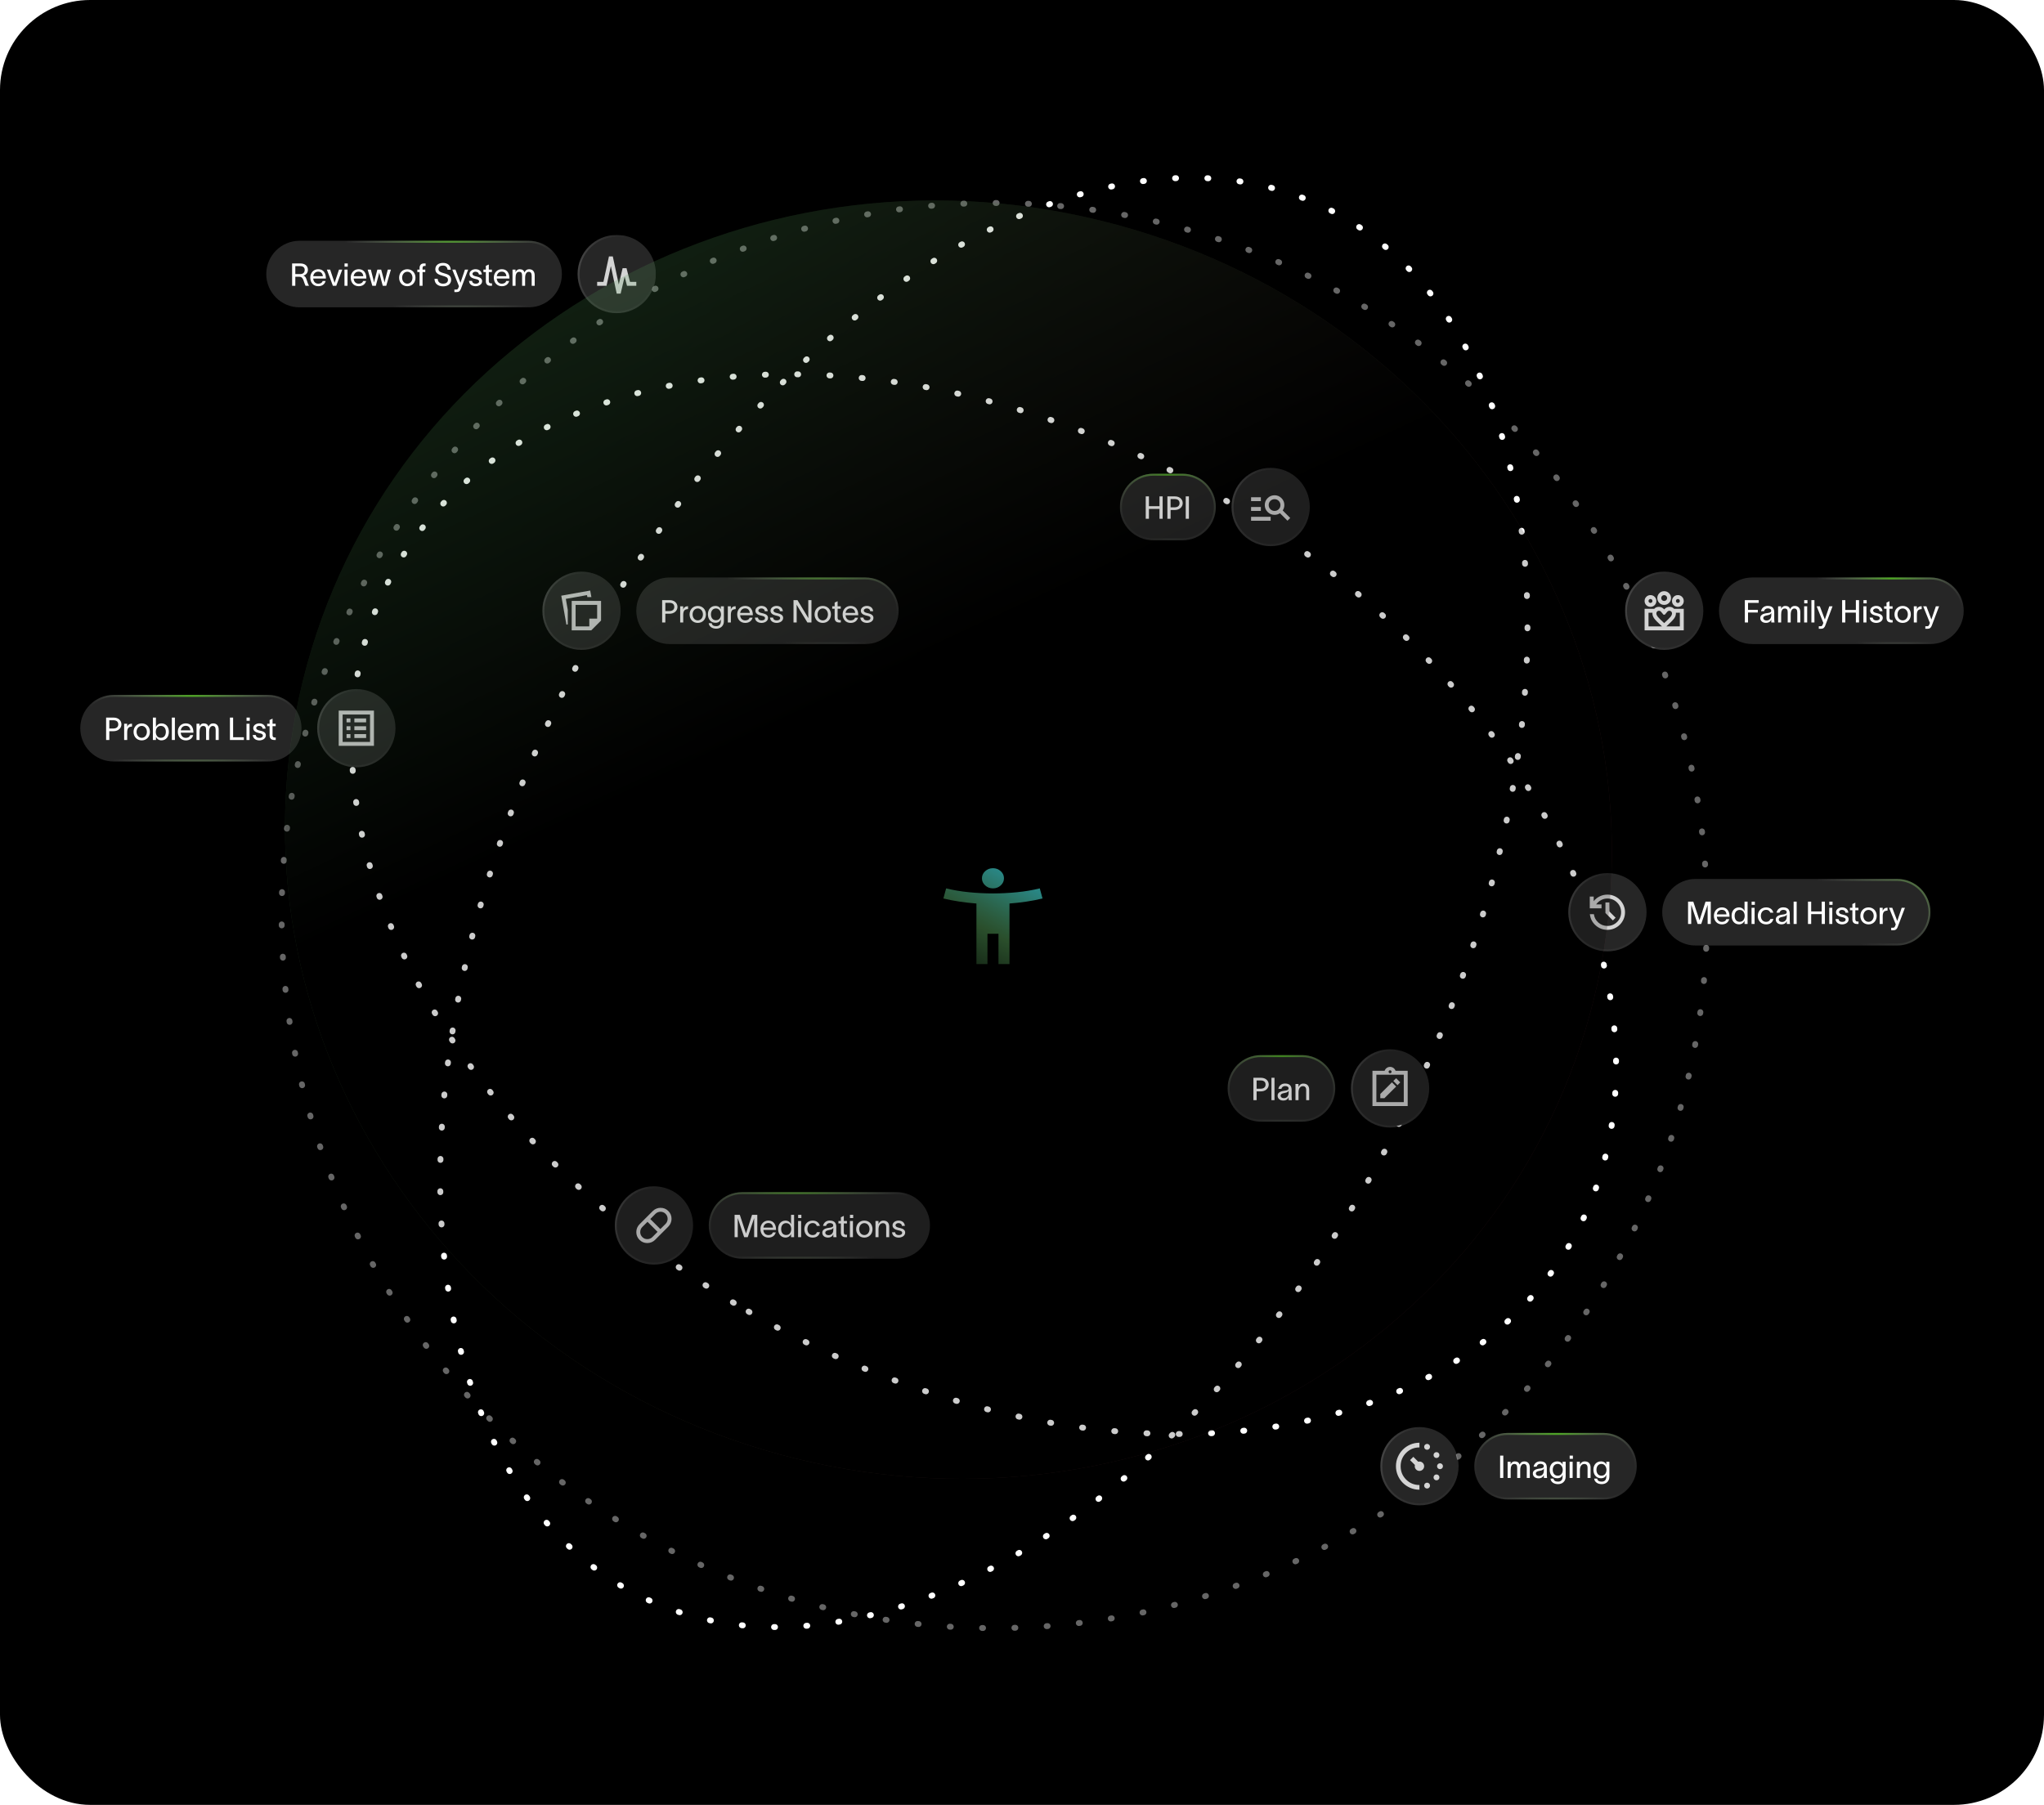 <svg width="1044" height="922" viewBox="0 0 1044 922" fill="none" xmlns="http://www.w3.org/2000/svg">
<g clip-path="url(#clip0_2010_316)">
<rect width="1044" height="922" rx="46" fill="black"/>
<ellipse cx="240.346" cy="395.654" rx="240.346" ry="395.654" transform="matrix(-0.896 -0.443 -0.443 0.896 893.155 212.976)" stroke="white" stroke-width="3" stroke-linecap="round" stroke-linejoin="round" stroke-dasharray="0.5 16" style="mix-blend-mode:exclusion"/>
<g opacity="0.4">
<circle cx="507.848" cy="467.688" r="364" stroke="white" stroke-width="3" stroke-linecap="round" stroke-linejoin="round" stroke-dasharray="0.5 16" style="mix-blend-mode:exclusion"/>
</g>
<ellipse cx="240.346" cy="346.087" rx="240.346" ry="346.087" transform="matrix(-0.5 0.866 0.866 0.5 323.001 80.689)" stroke="white" stroke-width="3" stroke-linecap="round" stroke-linejoin="round" stroke-dasharray="0.5 16" style="mix-blend-mode:exclusion"/>
<g clip-path="url(#clip1_2010_316)">
<path d="M572 259C572 249.611 579.611 242 589 242H604C613.389 242 621 249.611 621 259C621 268.389 613.389 276 604 276H589C579.611 276 572 268.389 572 259Z" fill="white" fill-opacity="0.15"/>
<g filter="url(#filter0_b_2010_316)">
<path d="M589 242.5H604C613.113 242.5 620.5 249.887 620.5 259C620.5 268.113 613.113 275.5 604 275.5H589C579.887 275.5 572.5 268.113 572.5 259C572.5 249.887 579.887 242.5 589 242.5Z" fill="#262626"/>
<path d="M589 242.5H604C613.113 242.5 620.5 249.887 620.5 259C620.5 268.113 613.113 275.5 604 275.5H589C579.887 275.5 572.5 268.113 572.5 259C572.5 249.887 579.887 242.5 589 242.5Z" stroke="url(#paint0_radial_2010_316)"/>
</g>
<path d="M592.224 253.576H593.84V265H592.224V259.96H586.832V265H585.2V253.576H586.832V258.584H592.224V253.576ZM599.911 259.16C601.527 259.16 602.471 258.376 602.471 257.048C602.471 255.72 601.607 254.936 600.007 254.936H597.895V259.16H599.911ZM596.263 265V253.576H600.167C602.487 253.576 604.087 255.048 604.087 257.032C604.087 259.032 602.359 260.52 600.071 260.52H597.895V265H596.263ZM605.622 253.576H607.254V265H605.622V253.576Z" fill="white"/>
<path d="M629 259C629 247.954 637.954 239 649 239C660.046 239 669 247.954 669 259C669 270.046 660.046 279 649 279C637.954 279 629 270.046 629 259Z" fill="white" fill-opacity="0.15"/>
<g filter="url(#filter1_b_2010_316)">
<path d="M649 278.5C638.23 278.5 629.5 269.77 629.5 259C629.5 248.23 638.23 239.5 649 239.5C659.77 239.5 668.5 248.23 668.5 259C668.5 269.77 659.77 278.5 649 278.5Z" fill="#262626"/>
<path d="M649 278.5C638.23 278.5 629.5 269.77 629.5 259C629.5 248.23 638.23 239.5 649 239.5C659.77 239.5 668.5 248.23 668.5 259C668.5 269.77 659.77 278.5 649 278.5Z" stroke="url(#paint1_radial_2010_316)" stroke-opacity="0.3"/>
</g>
<path d="M639 266V264H649V266H639ZM639 261V259H644V261H639ZM639 256V254H644V256H639ZM657.6 266L653.75 262.15C653.35 262.433 652.912 262.646 652.438 262.788C651.963 262.929 651.483 263 651 263C649.617 263 648.438 262.513 647.463 261.538C646.488 260.563 646 259.383 646 258C646 256.617 646.488 255.437 647.463 254.462C648.438 253.487 649.617 253 651 253C652.383 253 653.562 253.487 654.537 254.462C655.512 255.437 656 256.617 656 258C656 258.483 655.929 258.963 655.787 259.438C655.646 259.912 655.433 260.35 655.15 260.75L659 264.6L657.6 266ZM651 261C651.833 261 652.542 260.708 653.125 260.125C653.708 259.542 654 258.833 654 258C654 257.167 653.708 256.458 653.125 255.875C652.542 255.292 651.833 255 651 255C650.167 255 649.458 255.292 648.875 255.875C648.292 256.458 648 257.167 648 258C648 258.833 648.292 259.542 648.875 260.125C649.458 260.708 650.167 261 651 261Z" fill="white" fill-opacity="0.8"/>
</g>
<g clip-path="url(#clip2_2010_316)">
<path d="M277 312C277 300.954 285.954 292 297 292C308.046 292 317 300.954 317 312C317 323.046 308.046 332 297 332C285.954 332 277 323.046 277 312Z" fill="white" fill-opacity="0.15"/>
<g filter="url(#filter2_b_2010_316)">
<path d="M297 331.5C286.23 331.5 277.5 322.77 277.5 312C277.5 301.23 286.23 292.5 297 292.5C307.77 292.5 316.5 301.23 316.5 312C316.5 322.77 307.77 331.5 297 331.5Z" fill="#262626"/>
<path d="M297 331.5C286.23 331.5 277.5 322.77 277.5 312C277.5 301.23 286.23 292.5 297 292.5C307.77 292.5 316.5 301.23 316.5 312C316.5 322.77 307.77 331.5 297 331.5Z" stroke="url(#paint2_radial_2010_316)" stroke-opacity="0.3"/>
</g>
<path d="M292 322.001V306.976H307V317.001L302 322.001H292ZM294 320.001H301V316.001H305V309.001H294V320.001ZM289.3 319.076L286.675 304.301L301.45 301.676L302.05 305.001H300L299.825 304.001L289 305.926L290 311.576V318.951L289.3 319.076Z" fill="white" fill-opacity="0.8"/>
<path d="M325 312C325 302.611 332.611 295 342 295H442C451.389 295 459 302.611 459 312C459 321.389 451.389 329 442 329H342C332.611 329 325 321.389 325 312Z" fill="white" fill-opacity="0.15"/>
<g filter="url(#filter3_b_2010_316)">
<path d="M342 295.5H442C451.113 295.5 458.5 302.887 458.5 312C458.5 321.113 451.113 328.5 442 328.5H342C332.887 328.5 325.5 321.113 325.5 312C325.5 302.887 332.887 295.5 342 295.5Z" fill="#262626"/>
<path d="M342 295.5H442C451.113 295.5 458.5 302.887 458.5 312C458.5 321.113 451.113 328.5 442 328.5H342C332.887 328.5 325.5 321.113 325.5 312C325.5 302.887 332.887 295.5 342 295.5Z" stroke="url(#paint3_radial_2010_316)"/>
</g>
<path d="M341.848 312.16C343.464 312.16 344.408 311.376 344.408 310.048C344.408 308.72 343.544 307.936 341.944 307.936H339.832V312.16H341.848ZM338.2 318V306.576H342.104C344.424 306.576 346.024 308.048 346.024 310.032C346.024 312.032 344.296 313.52 342.008 313.52H339.832V318H338.2ZM348.95 309.728V311.36C349.366 310.16 350.182 309.68 351.43 309.68V311.152C351.35 311.152 351.046 311.168 350.822 311.216C349.894 311.36 348.966 311.792 348.966 314.128V318H347.414V309.728H348.95ZM356.391 318.208C353.895 318.208 352.215 316.336 352.215 313.872C352.215 311.392 353.895 309.536 356.391 309.536C358.887 309.536 360.567 311.392 360.567 313.872C360.567 316.336 358.887 318.208 356.391 318.208ZM353.751 313.872C353.751 315.536 354.823 316.912 356.391 316.912C357.975 316.912 359.031 315.536 359.031 313.872C359.031 312.192 357.975 310.816 356.391 310.816C354.823 310.816 353.751 312.192 353.751 313.872ZM368.166 309.728H369.734V317.328C369.734 319.84 367.91 321.152 365.846 321.152C363.75 321.152 362.166 320.096 361.974 318.336H363.51C363.686 319.472 364.566 319.872 365.83 319.872C367.142 319.872 368.166 319.168 368.166 317.376V316.384H368.15C367.814 317.36 367.014 318.144 365.43 318.144C363.078 318.144 361.574 316.32 361.574 313.808C361.574 311.328 363.078 309.536 365.414 309.536C366.998 309.536 367.862 310.416 368.15 311.2H368.166V309.728ZM363.126 313.824C363.126 315.408 363.926 316.848 365.686 316.848C367.654 316.848 368.246 315.104 368.246 313.824C368.246 312.544 367.414 310.816 365.686 310.816C363.974 310.816 363.126 312.24 363.126 313.824ZM373.279 309.728V311.36C373.695 310.16 374.511 309.68 375.759 309.68V311.152C375.679 311.152 375.375 311.168 375.151 311.216C374.223 311.36 373.295 311.792 373.295 314.128V318H371.743V309.728H373.279ZM384.383 315.536C383.903 317.28 382.511 318.208 380.639 318.208C378.191 318.208 376.543 316.432 376.543 313.824C376.543 311.328 378.255 309.52 380.623 309.52C383.503 309.52 384.479 311.824 384.511 314V314.288H378.031C378.159 315.952 379.183 316.928 380.607 316.928C381.679 316.928 382.575 316.512 382.863 315.536H384.383ZM378.047 313.088H382.959C382.831 311.712 382.063 310.768 380.607 310.768C379.167 310.768 378.255 311.712 378.047 313.088ZM390.63 312.224C390.534 311.184 389.686 310.8 388.87 310.8C388.102 310.8 387.35 311.232 387.35 311.904C387.35 312.528 387.958 312.88 388.71 313.072L389.798 313.344C391.078 313.664 392.278 314.272 392.278 315.632C392.278 317.36 390.502 318.208 388.966 318.208C387.51 318.208 385.734 317.536 385.574 315.488H387.11C387.302 316.512 387.942 316.928 389.014 316.928C389.83 316.928 390.742 316.64 390.742 315.728C390.742 315.024 390.07 314.8 389.318 314.608L388.15 314.32C386.902 314 385.83 313.248 385.83 311.968C385.83 310.432 387.398 309.52 388.902 309.52C390.566 309.52 391.974 310.4 392.134 312.224H390.63ZM398.349 312.224C398.253 311.184 397.405 310.8 396.589 310.8C395.821 310.8 395.069 311.232 395.069 311.904C395.069 312.528 395.677 312.88 396.429 313.072L397.517 313.344C398.797 313.664 399.997 314.272 399.997 315.632C399.997 317.36 398.221 318.208 396.685 318.208C395.229 318.208 393.453 317.536 393.293 315.488H394.829C395.021 316.512 395.661 316.928 396.733 316.928C397.549 316.928 398.461 316.64 398.461 315.728C398.461 315.024 397.789 314.8 397.037 314.608L395.869 314.32C394.621 314 393.549 313.248 393.549 311.968C393.549 310.432 395.117 309.52 396.621 309.52C398.285 309.52 399.693 310.4 399.853 312.224H398.349ZM405.294 306.576H407.326L411.614 313.648C412.046 314.368 412.462 315.104 412.878 315.776C412.878 314.976 412.846 314.224 412.846 313.408V306.576H414.462V318H412.398L408.174 311.072C407.71 310.304 407.294 309.568 406.878 308.896C406.894 309.696 406.91 310.528 406.91 311.376V318H405.294V306.576ZM420.235 318.208C417.739 318.208 416.059 316.336 416.059 313.872C416.059 311.392 417.739 309.536 420.235 309.536C422.731 309.536 424.411 311.392 424.411 313.872C424.411 316.336 422.731 318.208 420.235 318.208ZM417.595 313.872C417.595 315.536 418.667 316.912 420.235 316.912C421.819 316.912 422.875 315.536 422.875 313.872C422.875 312.192 421.819 310.816 420.235 310.816C418.667 310.816 417.595 312.192 417.595 313.872ZM427.818 315.552C427.818 316.32 428.202 316.752 428.874 316.752H429.45V318H428.682C427.002 318.016 426.314 317.024 426.314 315.68V310.976H425.066V309.728H426.314V307.808L427.818 307.12V309.728H429.418V310.976H427.818V315.552ZM438.227 315.536C437.747 317.28 436.355 318.208 434.483 318.208C432.035 318.208 430.387 316.432 430.387 313.824C430.387 311.328 432.099 309.52 434.467 309.52C437.347 309.52 438.323 311.824 438.355 314V314.288H431.875C432.003 315.952 433.027 316.928 434.451 316.928C435.523 316.928 436.419 316.512 436.707 315.536H438.227ZM431.891 313.088H436.803C436.675 311.712 435.907 310.768 434.451 310.768C433.011 310.768 432.099 311.712 431.891 313.088ZM444.474 312.224C444.378 311.184 443.53 310.8 442.714 310.8C441.946 310.8 441.194 311.232 441.194 311.904C441.194 312.528 441.802 312.88 442.554 313.072L443.642 313.344C444.922 313.664 446.122 314.272 446.122 315.632C446.122 317.36 444.346 318.208 442.81 318.208C441.354 318.208 439.578 317.536 439.418 315.488H440.954C441.146 316.512 441.786 316.928 442.858 316.928C443.674 316.928 444.586 316.64 444.586 315.728C444.586 315.024 443.914 314.8 443.162 314.608L441.994 314.32C440.746 314 439.674 313.248 439.674 311.968C439.674 310.432 441.242 309.52 442.746 309.52C444.41 309.52 445.818 310.4 445.978 312.224H444.474Z" fill="white"/>
</g>
<g clip-path="url(#clip3_2010_316)">
<path d="M314 626C314 614.954 322.954 606 334 606C345.046 606 354 614.954 354 626C354 637.046 345.046 646 334 646C322.954 646 314 637.046 314 626Z" fill="#262626"/>
<g filter="url(#filter4_b_2010_316)">
<path d="M334 645.5C323.23 645.5 314.5 636.77 314.5 626C314.5 615.23 323.23 606.5 334 606.5C344.77 606.5 353.5 615.23 353.5 626C353.5 636.77 344.77 645.5 334 645.5Z" stroke="url(#paint4_radial_2010_316)" stroke-opacity="0.3"/>
</g>
<path d="M330.625 635C329.058 635 327.729 634.454 326.637 633.362C325.546 632.271 325 630.942 325 629.375C325 628.625 325.142 627.908 325.425 627.225C325.708 626.542 326.117 625.933 326.65 625.4L333.4 618.65C333.933 618.117 334.542 617.708 335.225 617.425C335.908 617.142 336.625 617 337.375 617C338.942 617 340.271 617.546 341.362 618.637C342.454 619.729 343 621.058 343 622.625C343 623.375 342.858 624.092 342.575 624.775C342.292 625.458 341.883 626.067 341.35 626.6L334.6 633.35C334.067 633.883 333.458 634.292 332.775 634.575C332.092 634.858 331.375 635 330.625 635ZM337.275 627.85L339.95 625.2C340.283 624.867 340.542 624.475 340.725 624.025C340.908 623.575 341 623.108 341 622.625C341 621.625 340.646 620.771 339.938 620.062C339.229 619.354 338.375 619 337.375 619C336.892 619 336.425 619.092 335.975 619.275C335.525 619.458 335.133 619.717 334.8 620.05L332.15 622.725L337.275 627.85ZM330.625 633C331.108 633 331.575 632.908 332.025 632.725C332.475 632.542 332.867 632.283 333.2 631.95L335.85 629.275L330.725 624.15L328.05 626.8C327.717 627.133 327.458 627.525 327.275 627.975C327.092 628.425 327 628.892 327 629.375C327 630.375 327.354 631.229 328.062 631.938C328.771 632.646 329.625 633 330.625 633Z" fill="white" fill-opacity="0.8"/>
<path d="M362 626C362 616.611 369.611 609 379 609H458C467.389 609 475 616.611 475 626C475 635.389 467.389 643 458 643H379C369.611 643 362 635.389 362 626Z" fill="white" fill-opacity="0.15"/>
<g filter="url(#filter5_b_2010_316)">
<path d="M379 609.5H458C467.113 609.5 474.5 616.887 474.5 626C474.5 635.113 467.113 642.5 458 642.5H379C369.887 642.5 362.5 635.113 362.5 626C362.5 616.887 369.887 609.5 379 609.5Z" fill="#262626"/>
<path d="M379 609.5H458C467.113 609.5 474.5 616.887 474.5 626C474.5 635.113 467.113 642.5 458 642.5H379C369.887 642.5 362.5 635.113 362.5 626C362.5 616.887 369.887 609.5 379 609.5Z" stroke="url(#paint5_radial_2010_316)"/>
</g>
<path d="M375.2 632V620.576L377.872 620.592L381.024 630.096H381.04L384.128 620.576H386.8V632H385.2V622.336H385.168L381.92 632H380.096L376.848 622.336H376.816V632H375.2ZM396.242 629.536C395.762 631.28 394.37 632.208 392.498 632.208C390.05 632.208 388.402 630.432 388.402 627.824C388.402 625.328 390.114 623.52 392.482 623.52C395.362 623.52 396.338 625.824 396.37 628V628.288H389.89C390.018 629.952 391.042 630.928 392.466 630.928C393.538 630.928 394.434 630.512 394.722 629.536H396.242ZM389.906 627.088H394.818C394.69 625.712 393.922 624.768 392.466 624.768C391.026 624.768 390.114 625.712 389.906 627.088ZM401.226 623.536C402.73 623.536 403.738 624.528 404.026 625.36H404.042V620.576H405.594V632H404.042V630.416H404.026C403.722 631.216 402.73 632.192 401.242 632.192C398.922 632.192 397.434 630.416 397.434 627.84C397.434 625.264 398.922 623.536 401.226 623.536ZM398.986 627.84C398.986 629.584 399.85 630.896 401.546 630.896C403.306 630.896 404.122 629.44 404.122 627.84C404.122 626.256 403.29 624.816 401.546 624.816C399.898 624.816 398.986 626.096 398.986 627.84ZM409.313 622.224H407.665V620.576H409.313V622.224ZM407.633 632V623.728H409.185V632H407.633ZM418.792 629.424C418.36 631.2 417.096 632.208 415.096 632.208C412.552 632.208 410.824 630.4 410.824 627.872C410.824 625.344 412.552 623.536 415.096 623.536C417.192 623.536 418.392 624.688 418.744 626.24H417.208C416.92 625.472 416.344 624.784 415.064 624.784C413.416 624.784 412.376 626.128 412.376 627.872C412.376 629.6 413.416 630.928 415.064 630.928C416.216 630.928 416.904 630.4 417.256 629.424H418.792ZM420.398 626.224C420.59 625.008 421.614 623.504 423.774 623.504C426.734 623.504 427.134 625.392 427.134 626.8V630.256C427.134 630.896 427.198 631.584 427.278 632H425.646C425.614 631.616 425.614 631.296 425.614 630.864V630.528H425.598C425.374 631.168 424.686 632.192 422.894 632.192C420.942 632.192 419.998 630.96 419.998 629.744C419.998 627.424 422.91 627.312 424.142 627.104C425.23 626.912 425.598 626.624 425.598 625.936C425.598 625.264 424.958 624.784 423.822 624.784C422.846 624.784 422.11 625.36 421.918 626.224H420.398ZM421.534 629.728C421.534 630.48 422.206 630.976 423.198 630.976C424.43 630.976 425.63 630.192 425.63 628.16V627.088C425.47 627.616 425.086 628.08 423.39 628.368C422.206 628.576 421.534 628.928 421.534 629.728ZM430.989 629.552C430.989 630.32 431.373 630.752 432.045 630.752H432.621V632H431.853C430.173 632.016 429.485 631.024 429.485 629.68V624.976H428.237V623.728H429.485V621.808L430.989 621.12V623.728H432.589V624.976H430.989V629.552ZM435.782 622.224H434.134V620.576H435.782V622.224ZM434.102 632V623.728H435.654V632H434.102ZM441.469 632.208C438.973 632.208 437.293 630.336 437.293 627.872C437.293 625.392 438.973 623.536 441.469 623.536C443.965 623.536 445.645 625.392 445.645 627.872C445.645 630.336 443.965 632.208 441.469 632.208ZM438.829 627.872C438.829 629.536 439.901 630.912 441.469 630.912C443.053 630.912 444.109 629.536 444.109 627.872C444.109 626.192 443.053 624.816 441.469 624.816C439.901 624.816 438.829 626.192 438.829 627.872ZM447.164 632V623.728H448.7V625.264C449.148 624.304 449.9 623.536 451.18 623.536C453.356 623.536 454.172 624.944 454.172 626.688V632H452.636V626.896C452.636 625.472 452.06 624.848 450.924 624.848C449.74 624.848 448.716 625.856 448.716 628V632H447.164ZM460.677 626.224C460.581 625.184 459.733 624.8 458.917 624.8C458.149 624.8 457.397 625.232 457.397 625.904C457.397 626.528 458.005 626.88 458.757 627.072L459.845 627.344C461.125 627.664 462.325 628.272 462.325 629.632C462.325 631.36 460.549 632.208 459.013 632.208C457.557 632.208 455.781 631.536 455.621 629.488H457.157C457.349 630.512 457.989 630.928 459.061 630.928C459.877 630.928 460.789 630.64 460.789 629.728C460.789 629.024 460.117 628.8 459.365 628.608L458.197 628.32C456.949 628 455.877 627.248 455.877 625.968C455.877 624.432 457.445 623.52 458.949 623.52C460.613 623.52 462.021 624.4 462.181 626.224H460.677Z" fill="white"/>
</g>
<g clip-path="url(#clip4_2010_316)">
<path d="M830 312C830 300.954 838.954 292 850 292C861.046 292 870 300.954 870 312C870 323.046 861.046 332 850 332C838.954 332 830 323.046 830 312Z" fill="white" fill-opacity="0.15"/>
<g filter="url(#filter6_b_2010_316)">
<path d="M850 331.5C839.23 331.5 830.5 322.77 830.5 312C830.5 301.23 839.23 292.5 850 292.5C860.77 292.5 869.5 301.23 869.5 312C869.5 322.77 860.77 331.5 850 331.5Z" fill="#262626"/>
<path d="M850 331.5C839.23 331.5 830.5 322.77 830.5 312C830.5 301.23 839.23 292.5 850 292.5C860.77 292.5 869.5 301.23 869.5 312C869.5 322.77 860.77 331.5 850 331.5Z" stroke="url(#paint6_radial_2010_316)" stroke-opacity="0.3"/>
</g>
<path d="M857 308C857.283 308 857.521 307.904 857.712 307.712C857.904 307.521 858 307.283 858 307C858 306.717 857.904 306.479 857.712 306.288C857.521 306.096 857.283 306 857 306C856.717 306 856.479 306.096 856.288 306.288C856.096 306.479 856 306.717 856 307C856 307.283 856.096 307.521 856.288 307.712C856.479 307.904 856.717 308 857 308ZM857 310C856.15 310 855.437 309.713 854.862 309.138C854.287 308.563 854 307.85 854 307C854 306.167 854.287 305.458 854.862 304.875C855.437 304.292 856.15 304 857 304C857.833 304 858.542 304.292 859.125 304.875C859.708 305.458 860 306.167 860 307C860 307.85 859.708 308.563 859.125 309.138C858.542 309.713 857.833 310 857 310ZM850 307C850.417 307 850.771 306.858 851.062 306.575C851.354 306.292 851.5 305.933 851.5 305.5C851.5 305.083 851.354 304.729 851.062 304.438C850.771 304.146 850.417 304 850 304C849.567 304 849.208 304.146 848.925 304.438C848.642 304.729 848.5 305.083 848.5 305.5C848.5 305.933 848.642 306.292 848.925 306.575C849.208 306.858 849.567 307 850 307ZM850 309C849.017 309 848.188 308.663 847.513 307.988C846.838 307.313 846.5 306.483 846.5 305.5C846.5 304.533 846.838 303.708 847.513 303.025C848.188 302.342 849.017 302 850 302C850.967 302 851.792 302.342 852.475 303.025C853.158 303.708 853.5 304.533 853.5 305.5C853.5 306.483 853.158 307.313 852.475 307.988C851.792 308.663 850.967 309 850 309ZM846 313.375C846 313.875 846.267 314.458 846.8 315.125C847.333 315.792 848.4 316.85 850 318.3C851.567 316.883 852.625 315.842 853.175 315.175C853.725 314.508 854 313.908 854 313.375C854 312.992 853.875 312.667 853.625 312.4C853.375 312.133 853.067 312 852.7 312C852.467 312 852.246 312.05 852.038 312.15C851.829 312.25 851.658 312.392 851.525 312.575L850.325 314H849.65L848.45 312.575C848.317 312.392 848.146 312.25 847.938 312.15C847.729 312.05 847.517 312 847.3 312C846.917 312 846.604 312.133 846.362 312.4C846.121 312.667 846 312.992 846 313.375ZM844 313.375C844 312.492 844.3 311.708 844.9 311.025C845.5 310.342 846.3 310 847.3 310C847.817 310 848.313 310.117 848.788 310.35C849.263 310.583 849.667 310.9 850 311.3C850.333 310.9 850.733 310.583 851.2 310.35C851.667 310.117 852.167 310 852.7 310C853.7 310 854.5 310.346 855.1 311.038C855.7 311.729 856 312.508 856 313.375C856 314.258 855.679 315.129 855.038 315.987C854.396 316.846 853.083 318.183 851.1 320L850 321L848.9 320C846.883 318.167 845.562 316.825 844.938 315.975C844.312 315.125 844 314.258 844 313.375ZM843 308C843.283 308 843.521 307.904 843.712 307.712C843.904 307.521 844 307.283 844 307C844 306.717 843.904 306.479 843.712 306.288C843.521 306.096 843.283 306 843 306C842.717 306 842.479 306.096 842.288 306.288C842.096 306.479 842 306.717 842 307C842 307.283 842.096 307.521 842.288 307.712C842.479 307.904 842.717 308 843 308ZM850.075 322V320H858V313H855.05V311H860V322H850.075ZM842 320H850.075V322H840V311H844.95V313H842V320ZM843 310C842.15 310 841.438 309.713 840.863 309.138C840.288 308.563 840 307.85 840 307C840 306.167 840.288 305.458 840.863 304.875C841.438 304.292 842.15 304 843 304C843.833 304 844.542 304.292 845.125 304.875C845.708 305.458 846 306.167 846 307C846 307.85 845.708 308.563 845.125 309.138C844.542 309.713 843.833 310 843 310Z" fill="white" fill-opacity="0.8"/>
<path d="M878 312C878 302.611 885.611 295 895 295H986C995.389 295 1003 302.611 1003 312C1003 321.389 995.389 329 986 329H895C885.611 329 878 321.389 878 312Z" fill="white" fill-opacity="0.15"/>
<g filter="url(#filter7_b_2010_316)">
<path d="M895 295.5H986C995.113 295.5 1002.5 302.887 1002.5 312C1002.5 321.113 995.113 328.5 986 328.5H895C885.887 328.5 878.5 321.113 878.5 312C878.5 302.887 885.887 295.5 895 295.5Z" fill="#262626"/>
<path d="M895 295.5H986C995.113 295.5 1002.5 302.887 1002.5 312C1002.5 321.113 995.113 328.5 986 328.5H895C885.887 328.5 878.5 321.113 878.5 312C878.5 302.887 885.887 295.5 895 295.5Z" stroke="url(#paint7_radial_2010_316)"/>
</g>
<path d="M891.2 318V306.576H898.288V307.952H892.832V311.52H897.84V312.88H892.832V318H891.2ZM899.477 312.224C899.669 311.008 900.693 309.504 902.853 309.504C905.813 309.504 906.213 311.392 906.213 312.8V316.256C906.213 316.896 906.277 317.584 906.357 318H904.725C904.693 317.616 904.693 317.296 904.693 316.864V316.528H904.677C904.453 317.168 903.765 318.192 901.973 318.192C900.021 318.192 899.077 316.96 899.077 315.744C899.077 313.424 901.989 313.312 903.221 313.104C904.309 312.912 904.677 312.624 904.677 311.936C904.677 311.264 904.037 310.784 902.901 310.784C901.925 310.784 901.189 311.36 900.997 312.224H899.477ZM900.613 315.728C900.613 316.48 901.285 316.976 902.277 316.976C903.509 316.976 904.709 316.192 904.709 314.16V313.088C904.549 313.616 904.165 314.08 902.469 314.368C901.285 314.576 900.613 314.928 900.613 315.728ZM908.196 318V309.728H909.732V311.12C909.908 310.368 910.724 309.536 911.86 309.536C913.156 309.536 913.924 310.032 914.324 311.168C914.82 310.064 915.556 309.536 916.676 309.536C918.708 309.536 919.524 310.944 919.524 312.688V318H917.988V312.896C917.988 311.472 917.444 310.848 916.468 310.848C915.428 310.848 914.628 311.872 914.628 313.952V318H913.092V312.896C913.092 311.472 912.724 310.848 911.604 310.848C910.164 310.848 909.748 312.288 909.748 314V318H908.196ZM923.173 308.224H921.525V306.576H923.173V308.224ZM921.493 318V309.728H923.045V318H921.493ZM925.196 306.576H926.748V318H925.196V306.576ZM929.51 309.728C930.358 311.984 931.206 314.192 932.054 316.448H932.07C932.79 314.272 933.59 311.952 934.342 309.728H935.99C934.534 313.6 933.734 315.68 932.262 319.6C931.894 320.592 931.286 321.2 930.166 321.2H928.966V319.92H929.878C930.646 319.92 930.79 319.504 931.03 318.928L931.302 318.208C930.134 315.312 928.998 312.528 927.878 309.728H929.51ZM947.911 306.576H949.528V318H947.911V312.96H942.52V318H940.888V306.576H942.52V311.584H947.911V306.576ZM953.438 308.224H951.79V306.576H953.438V308.224ZM951.758 318V309.728H953.31V318H951.758ZM960.005 312.224C959.909 311.184 959.061 310.8 958.245 310.8C957.477 310.8 956.725 311.232 956.725 311.904C956.725 312.528 957.333 312.88 958.085 313.072L959.173 313.344C960.453 313.664 961.653 314.272 961.653 315.632C961.653 317.36 959.877 318.208 958.341 318.208C956.885 318.208 955.109 317.536 954.949 315.488H956.485C956.677 316.512 957.317 316.928 958.389 316.928C959.205 316.928 960.117 316.64 960.117 315.728C960.117 315.024 959.445 314.8 958.693 314.608L957.525 314.32C956.277 314 955.205 313.248 955.205 311.968C955.205 310.432 956.773 309.52 958.277 309.52C959.941 309.52 961.349 310.4 961.509 312.224H960.005ZM965.068 315.552C965.068 316.32 965.452 316.752 966.124 316.752H966.7V318H965.932C964.252 318.016 963.564 317.024 963.564 315.68V310.976H962.316V309.728H963.564V307.808L965.068 307.12V309.728H966.668V310.976H965.068V315.552ZM971.813 318.208C969.317 318.208 967.637 316.336 967.637 313.872C967.637 311.392 969.317 309.536 971.813 309.536C974.309 309.536 975.989 311.392 975.989 313.872C975.989 316.336 974.309 318.208 971.813 318.208ZM969.173 313.872C969.173 315.536 970.245 316.912 971.813 316.912C973.397 316.912 974.453 315.536 974.453 313.872C974.453 312.192 973.397 310.816 971.813 310.816C970.245 310.816 969.173 312.192 969.173 313.872ZM979.044 309.728V311.36C979.46 310.16 980.276 309.68 981.524 309.68V311.152C981.444 311.152 981.14 311.168 980.916 311.216C979.988 311.36 979.06 311.792 979.06 314.128V318H977.508V309.728H979.044ZM983.932 309.728C984.78 311.984 985.628 314.192 986.476 316.448H986.492C987.212 314.272 988.012 311.952 988.764 309.728H990.412C988.956 313.6 988.156 315.68 986.684 319.6C986.316 320.592 985.708 321.2 984.588 321.2H983.388V319.92H984.3C985.068 319.92 985.212 319.504 985.452 318.928L985.724 318.208C984.556 315.312 983.42 312.528 982.3 309.728H983.932Z" fill="white"/>
</g>
<g clip-path="url(#clip5_2010_316)">
<path d="M705 749C705 737.954 713.954 729 725 729C736.046 729 745 737.954 745 749C745 760.046 736.046 769 725 769C713.954 769 705 760.046 705 749Z" fill="white" fill-opacity="0.15"/>
<g filter="url(#filter8_b_2010_316)">
<path d="M725 768.5C714.23 768.5 705.5 759.77 705.5 749C705.5 738.23 714.23 729.5 725 729.5C735.77 729.5 744.5 738.23 744.5 749C744.5 759.77 735.77 768.5 725 768.5Z" fill="#262626"/>
<path d="M725 768.5C714.23 768.5 705.5 759.77 705.5 749C705.5 738.23 714.23 729.5 725 729.5C735.77 729.5 744.5 738.23 744.5 749C744.5 759.77 735.77 768.5 725 768.5Z" stroke="url(#paint8_radial_2010_316)" stroke-opacity="0.3"/>
</g>
<path d="M728.9 740.6C728.48 740.6 728.125 740.455 727.835 740.165C727.545 739.875 727.4 739.52 727.4 739.1C727.4 738.68 727.545 738.325 727.835 738.035C728.125 737.745 728.48 737.6 728.9 737.6C729.32 737.6 729.675 737.745 729.965 738.035C730.255 738.325 730.4 738.68 730.4 739.1C730.4 739.52 730.255 739.875 729.965 740.165C729.675 740.455 729.32 740.6 728.9 740.6ZM728.9 760.4C728.48 760.4 728.125 760.255 727.835 759.965C727.545 759.675 727.4 759.32 727.4 758.9C727.4 758.48 727.545 758.125 727.835 757.835C728.125 757.545 728.48 757.4 728.9 757.4C729.32 757.4 729.675 757.545 729.965 757.835C730.255 758.125 730.4 758.48 730.4 758.9C730.4 759.32 730.255 759.675 729.965 759.965C729.675 760.255 729.32 760.4 728.9 760.4ZM733.7 744.8C733.28 744.8 732.925 744.655 732.635 744.365C732.345 744.075 732.2 743.72 732.2 743.3C732.2 742.88 732.345 742.525 732.635 742.235C732.925 741.945 733.28 741.8 733.7 741.8C734.12 741.8 734.475 741.945 734.765 742.235C735.055 742.525 735.2 742.88 735.2 743.3C735.2 743.72 735.055 744.075 734.765 744.365C734.475 744.655 734.12 744.8 733.7 744.8ZM733.7 756.2C733.28 756.2 732.925 756.055 732.635 755.765C732.345 755.475 732.2 755.12 732.2 754.7C732.2 754.28 732.345 753.925 732.635 753.635C732.925 753.345 733.28 753.2 733.7 753.2C734.12 753.2 734.475 753.345 734.765 753.635C735.055 753.925 735.2 754.28 735.2 754.7C735.2 755.12 735.055 755.475 734.765 755.765C734.475 756.055 734.12 756.2 733.7 756.2ZM735.5 750.5C735.08 750.5 734.725 750.355 734.435 750.065C734.145 749.775 734 749.42 734 749C734 748.58 734.145 748.225 734.435 747.935C734.725 747.645 735.08 747.5 735.5 747.5C735.92 747.5 736.275 747.645 736.565 747.935C736.855 748.225 737 748.58 737 749C737 749.42 736.855 749.775 736.565 750.065C736.275 750.355 735.92 750.5 735.5 750.5ZM725 761C723.34 761 721.78 760.685 720.32 760.055C718.86 759.425 717.59 758.57 716.51 757.49C715.43 756.41 714.575 755.14 713.945 753.68C713.315 752.22 713 750.66 713 749C713 747.34 713.315 745.78 713.945 744.32C714.575 742.86 715.43 741.59 716.51 740.51C717.59 739.43 718.86 738.575 720.32 737.945C721.78 737.315 723.34 737 725 737V739.4C722.32 739.4 720.05 740.33 718.19 742.19C716.33 744.05 715.4 746.32 715.4 749C715.4 751.68 716.33 753.95 718.19 755.81C720.05 757.67 722.32 758.6 725 758.6V761ZM725 751.4C724.34 751.4 723.775 751.165 723.305 750.695C722.835 750.225 722.6 749.66 722.6 749C722.6 748.9 722.605 748.795 722.615 748.685C722.625 748.575 722.65 748.47 722.69 748.37L720.2 745.88L721.88 744.2L724.37 746.69C724.45 746.67 724.66 746.64 725 746.6C725.66 746.6 726.225 746.835 726.695 747.305C727.165 747.775 727.4 748.34 727.4 749C727.4 749.66 727.165 750.225 726.695 750.695C726.225 751.165 725.66 751.4 725 751.4Z" fill="white" fill-opacity="0.8"/>
<path d="M753 749C753 739.611 760.611 732 770 732H819C828.389 732 836 739.611 836 749C836 758.389 828.389 766 819 766H770C760.611 766 753 758.389 753 749Z" fill="white" fill-opacity="0.15"/>
<g filter="url(#filter9_b_2010_316)">
<path d="M770 732.5H819C828.113 732.5 835.5 739.887 835.5 749C835.5 758.113 828.113 765.5 819 765.5H770C760.887 765.5 753.5 758.113 753.5 749C753.5 739.887 760.887 732.5 770 732.5Z" fill="#262626"/>
<path d="M770 732.5H819C828.113 732.5 835.5 739.887 835.5 749C835.5 758.113 828.113 765.5 819 765.5H770C760.887 765.5 753.5 758.113 753.5 749C753.5 739.887 760.887 732.5 770 732.5Z" stroke="url(#paint9_radial_2010_316)"/>
</g>
<path d="M766.2 743.576H767.832V755H766.2V743.576ZM770.039 755V746.728H771.575V748.12C771.751 747.368 772.567 746.536 773.703 746.536C774.999 746.536 775.767 747.032 776.167 748.168C776.663 747.064 777.399 746.536 778.519 746.536C780.551 746.536 781.367 747.944 781.367 749.688V755H779.831V749.896C779.831 748.472 779.287 747.848 778.311 747.848C777.271 747.848 776.471 748.872 776.471 750.952V755H774.935V749.896C774.935 748.472 774.567 747.848 773.447 747.848C772.007 747.848 771.591 749.288 771.591 751V755H770.039ZM783.32 749.224C783.512 748.008 784.536 746.504 786.696 746.504C789.656 746.504 790.056 748.392 790.056 749.8V753.256C790.056 753.896 790.12 754.584 790.2 755H788.568C788.536 754.616 788.536 754.296 788.536 753.864V753.528H788.52C788.296 754.168 787.608 755.192 785.816 755.192C783.864 755.192 782.92 753.96 782.92 752.744C782.92 750.424 785.832 750.312 787.064 750.104C788.152 749.912 788.52 749.624 788.52 748.936C788.52 748.264 787.88 747.784 786.744 747.784C785.768 747.784 785.032 748.36 784.84 749.224H783.32ZM784.456 752.728C784.456 753.48 785.128 753.976 786.12 753.976C787.352 753.976 788.552 753.192 788.552 751.16V750.088C788.392 750.616 788.008 751.08 786.312 751.368C785.128 751.576 784.456 751.928 784.456 752.728ZM798.119 746.728H799.687V754.328C799.687 756.84 797.863 758.152 795.799 758.152C793.703 758.152 792.119 757.096 791.927 755.336H793.463C793.639 756.472 794.519 756.872 795.783 756.872C797.095 756.872 798.119 756.168 798.119 754.376V753.384H798.103C797.767 754.36 796.967 755.144 795.383 755.144C793.031 755.144 791.527 753.32 791.527 750.808C791.527 748.328 793.031 746.536 795.367 746.536C796.951 746.536 797.815 747.416 798.103 748.2H798.119V746.728ZM793.079 750.824C793.079 752.408 793.879 753.848 795.639 753.848C797.607 753.848 798.199 752.104 798.199 750.824C798.199 749.544 797.367 747.816 795.639 747.816C793.927 747.816 793.079 749.24 793.079 750.824ZM803.376 745.224H801.728V743.576H803.376V745.224ZM801.696 755V746.728H803.248V755H801.696ZM805.399 755V746.728H806.935V748.264C807.383 747.304 808.135 746.536 809.415 746.536C811.591 746.536 812.407 747.944 812.407 749.688V755H810.871V749.896C810.871 748.472 810.295 747.848 809.159 747.848C807.975 747.848 806.951 748.856 806.951 751V755H805.399ZM820.447 746.728H822.015V754.328C822.015 756.84 820.191 758.152 818.127 758.152C816.031 758.152 814.447 757.096 814.255 755.336H815.791C815.967 756.472 816.847 756.872 818.111 756.872C819.423 756.872 820.447 756.168 820.447 754.376V753.384H820.431C820.095 754.36 819.295 755.144 817.711 755.144C815.359 755.144 813.855 753.32 813.855 750.808C813.855 748.328 815.359 746.536 817.695 746.536C819.279 746.536 820.143 747.416 820.431 748.2H820.447V746.728ZM815.407 750.824C815.407 752.408 816.207 753.848 817.967 753.848C819.935 753.848 820.527 752.104 820.527 750.824C820.527 749.544 819.695 747.816 817.967 747.816C816.255 747.816 815.407 749.24 815.407 750.824Z" fill="white"/>
</g>
<g clip-path="url(#clip6_2010_316)">
<path d="M801 466C801 454.954 809.954 446 821 446C832.046 446 841 454.954 841 466C841 477.046 832.046 486 821 486C809.954 486 801 477.046 801 466Z" fill="white" fill-opacity="0.15"/>
<g filter="url(#filter10_b_2010_316)">
<path d="M821 485.5C810.23 485.5 801.5 476.77 801.5 466C801.5 455.23 810.23 446.5 821 446.5C831.77 446.5 840.5 455.23 840.5 466C840.5 476.77 831.77 485.5 821 485.5Z" fill="#262626"/>
<path d="M821 485.5C810.23 485.5 801.5 476.77 801.5 466C801.5 455.23 810.23 446.5 821 446.5C831.77 446.5 840.5 455.23 840.5 466C840.5 476.77 831.77 485.5 821 485.5Z" stroke="url(#paint10_radial_2010_316)" stroke-opacity="0.3"/>
</g>
<path d="M821 475C818.7 475 816.696 474.237 814.988 472.712C813.279 471.187 812.3 469.283 812.05 467H814.1C814.333 468.733 815.104 470.167 816.413 471.3C817.721 472.433 819.25 473 821 473C822.95 473 824.604 472.321 825.962 470.962C827.321 469.604 828 467.95 828 466C828 464.05 827.321 462.396 825.962 461.038C824.604 459.679 822.95 459 821 459C819.85 459 818.775 459.267 817.775 459.8C816.775 460.333 815.933 461.067 815.25 462H818V464H812V458H814V460.35C814.85 459.283 815.887 458.458 817.112 457.875C818.337 457.292 819.633 457 821 457C822.25 457 823.421 457.237 824.513 457.712C825.604 458.187 826.554 458.829 827.362 459.637C828.171 460.446 828.813 461.396 829.288 462.487C829.763 463.579 830 464.75 830 466C830 467.25 829.763 468.421 829.288 469.513C828.813 470.604 828.171 471.554 827.362 472.362C826.554 473.171 825.604 473.813 824.513 474.288C823.421 474.763 822.25 475 821 475ZM823.8 470.2L820 466.4V461H822V465.6L825.2 468.8L823.8 470.2Z" fill="white" fill-opacity="0.8"/>
<path d="M849 466C849 456.611 856.611 449 866 449H969C978.389 449 986 456.611 986 466C986 475.389 978.389 483 969 483H866C856.611 483 849 475.389 849 466Z" fill="white" fill-opacity="0.15"/>
<g filter="url(#filter11_b_2010_316)">
<path d="M866 449.5H969C978.113 449.5 985.5 456.887 985.5 466C985.5 475.113 978.113 482.5 969 482.5H866C856.887 482.5 849.5 475.113 849.5 466C849.5 456.887 856.887 449.5 866 449.5Z" fill="#262626"/>
<path d="M866 449.5H969C978.113 449.5 985.5 456.887 985.5 466C985.5 475.113 978.113 482.5 969 482.5H866C856.887 482.5 849.5 475.113 849.5 466C849.5 456.887 856.887 449.5 866 449.5Z" stroke="url(#paint11_radial_2010_316)"/>
</g>
<path d="M862.2 472V460.576L864.872 460.592L868.024 470.096H868.04L871.128 460.576H873.8V472H872.2V462.336H872.168L868.92 472H867.096L863.848 462.336H863.816V472H862.2ZM883.242 469.536C882.762 471.28 881.37 472.208 879.498 472.208C877.05 472.208 875.402 470.432 875.402 467.824C875.402 465.328 877.114 463.52 879.482 463.52C882.362 463.52 883.338 465.824 883.37 468V468.288H876.89C877.018 469.952 878.042 470.928 879.466 470.928C880.538 470.928 881.434 470.512 881.722 469.536H883.242ZM876.906 467.088H881.818C881.69 465.712 880.922 464.768 879.466 464.768C878.026 464.768 877.114 465.712 876.906 467.088ZM888.226 463.536C889.73 463.536 890.738 464.528 891.026 465.36H891.042V460.576H892.594V472H891.042V470.416H891.026C890.722 471.216 889.73 472.192 888.242 472.192C885.922 472.192 884.434 470.416 884.434 467.84C884.434 465.264 885.922 463.536 888.226 463.536ZM885.986 467.84C885.986 469.584 886.85 470.896 888.546 470.896C890.306 470.896 891.122 469.44 891.122 467.84C891.122 466.256 890.29 464.816 888.546 464.816C886.898 464.816 885.986 466.096 885.986 467.84ZM896.313 462.224H894.665V460.576H896.313V462.224ZM894.633 472V463.728H896.185V472H894.633ZM905.792 469.424C905.36 471.2 904.096 472.208 902.096 472.208C899.552 472.208 897.824 470.4 897.824 467.872C897.824 465.344 899.552 463.536 902.096 463.536C904.192 463.536 905.392 464.688 905.744 466.24H904.208C903.92 465.472 903.344 464.784 902.064 464.784C900.416 464.784 899.376 466.128 899.376 467.872C899.376 469.6 900.416 470.928 902.064 470.928C903.216 470.928 903.904 470.4 904.256 469.424H905.792ZM907.398 466.224C907.59 465.008 908.614 463.504 910.774 463.504C913.734 463.504 914.134 465.392 914.134 466.8V470.256C914.134 470.896 914.198 471.584 914.278 472H912.646C912.614 471.616 912.614 471.296 912.614 470.864V470.528H912.598C912.374 471.168 911.686 472.192 909.894 472.192C907.942 472.192 906.998 470.96 906.998 469.744C906.998 467.424 909.91 467.312 911.142 467.104C912.23 466.912 912.598 466.624 912.598 465.936C912.598 465.264 911.958 464.784 910.822 464.784C909.846 464.784 909.11 465.36 908.918 466.224H907.398ZM908.534 469.728C908.534 470.48 909.206 470.976 910.198 470.976C911.43 470.976 912.63 470.192 912.63 468.16V467.088C912.47 467.616 912.086 468.08 910.39 468.368C909.206 468.576 908.534 468.928 908.534 469.728ZM916.117 460.576H917.669V472H916.117V460.576ZM930.474 460.576H932.09V472H930.474V466.96H925.082V472H923.45V460.576H925.082V465.584H930.474V460.576ZM936.001 462.224H934.353V460.576H936.001V462.224ZM934.321 472V463.728H935.873V472H934.321ZM942.568 466.224C942.472 465.184 941.624 464.8 940.808 464.8C940.04 464.8 939.288 465.232 939.288 465.904C939.288 466.528 939.896 466.88 940.648 467.072L941.736 467.344C943.016 467.664 944.216 468.272 944.216 469.632C944.216 471.36 942.44 472.208 940.904 472.208C939.448 472.208 937.672 471.536 937.512 469.488H939.048C939.24 470.512 939.88 470.928 940.952 470.928C941.768 470.928 942.68 470.64 942.68 469.728C942.68 469.024 942.008 468.8 941.256 468.608L940.088 468.32C938.84 468 937.768 467.248 937.768 465.968C937.768 464.432 939.336 463.52 940.84 463.52C942.504 463.52 943.912 464.4 944.072 466.224H942.568ZM947.63 469.552C947.63 470.32 948.014 470.752 948.686 470.752H949.262V472H948.494C946.814 472.016 946.126 471.024 946.126 469.68V464.976H944.878V463.728H946.126V461.808L947.63 461.12V463.728H949.23V464.976H947.63V469.552ZM954.375 472.208C951.879 472.208 950.199 470.336 950.199 467.872C950.199 465.392 951.879 463.536 954.375 463.536C956.871 463.536 958.551 465.392 958.551 467.872C958.551 470.336 956.871 472.208 954.375 472.208ZM951.735 467.872C951.735 469.536 952.807 470.912 954.375 470.912C955.959 470.912 957.015 469.536 957.015 467.872C957.015 466.192 955.959 464.816 954.375 464.816C952.807 464.816 951.735 466.192 951.735 467.872ZM961.607 463.728V465.36C962.023 464.16 962.839 463.68 964.087 463.68V465.152C964.007 465.152 963.703 465.168 963.479 465.216C962.551 465.36 961.623 465.792 961.623 468.128V472H960.071V463.728H961.607ZM966.494 463.728C967.342 465.984 968.19 468.192 969.038 470.448H969.054C969.774 468.272 970.574 465.952 971.326 463.728H972.974C971.518 467.6 970.718 469.68 969.246 473.6C968.878 474.592 968.27 475.2 967.15 475.2H965.95V473.92H966.862C967.63 473.92 967.774 473.504 968.014 472.928L968.286 472.208C967.118 469.312 965.982 466.528 964.862 463.728H966.494Z" fill="white"/>
</g>
<g clip-path="url(#clip7_2010_316)">
<path d="M136 140C136 130.611 143.611 123 153 123H270C279.389 123 287 130.611 287 140C287 149.389 279.389 157 270 157H153C143.611 157 136 149.389 136 140Z" fill="white" fill-opacity="0.15"/>
<g filter="url(#filter12_b_2010_316)">
<path d="M153 123.5H270C279.113 123.5 286.5 130.887 286.5 140C286.5 149.113 279.113 156.5 270 156.5H153C143.887 156.5 136.5 149.113 136.5 140C136.5 130.887 143.887 123.5 153 123.5Z" fill="#262626"/>
<path d="M153 123.5H270C279.113 123.5 286.5 130.887 286.5 140C286.5 149.113 279.113 156.5 270 156.5H153C143.887 156.5 136.5 149.113 136.5 140C136.5 130.887 143.887 123.5 153 123.5Z" stroke="url(#paint12_radial_2010_316)"/>
</g>
<path d="M149.2 146V134.576H153.36C155.968 134.576 157.264 136.016 157.264 137.824C157.264 139.472 156.176 140.496 154.896 140.8C156 141.104 156.336 141.968 156.768 143.376C157.088 144.432 157.328 145.104 157.76 145.856V146H156.048C155.664 145.232 155.376 144.192 155.04 143.28C154.64 142.208 154.176 141.376 152.784 141.376H150.832V146H149.2ZM150.832 140.016H153.28C154.848 140.016 155.632 139.168 155.632 137.856C155.632 136.848 155.056 135.936 153.2 135.936H150.832V140.016ZM166.321 143.536C165.841 145.28 164.449 146.208 162.577 146.208C160.129 146.208 158.481 144.432 158.481 141.824C158.481 139.328 160.193 137.52 162.561 137.52C165.441 137.52 166.417 139.824 166.449 142V142.288H159.969C160.097 143.952 161.121 144.928 162.545 144.928C163.617 144.928 164.513 144.512 164.801 143.536H166.321ZM159.985 141.088H164.897C164.769 139.712 164.001 138.768 162.545 138.768C161.105 138.768 160.193 139.712 159.985 141.088ZM168.62 137.728C169.388 139.968 170.14 142.192 170.892 144.448H170.908C171.628 142.288 172.412 139.952 173.148 137.728H174.812L171.74 146H170.028L166.956 137.728H168.62ZM177.626 136.224H175.978V134.576H177.626V136.224ZM175.946 146V137.728H177.498V146H175.946ZM186.977 143.536C186.497 145.28 185.105 146.208 183.233 146.208C180.785 146.208 179.137 144.432 179.137 141.824C179.137 139.328 180.849 137.52 183.217 137.52C186.097 137.52 187.073 139.824 187.105 142V142.288H180.625C180.753 143.952 181.777 144.928 183.201 144.928C184.273 144.928 185.169 144.512 185.457 143.536H186.977ZM180.641 141.088H185.553C185.425 139.712 184.657 138.768 183.201 138.768C181.761 138.768 180.849 139.712 180.641 141.088ZM190.168 146L187.8 137.728H189.4L190.664 142.608C190.808 143.184 190.904 143.728 191.048 144.304H191.064C191.208 143.744 191.304 143.184 191.448 142.608L192.744 137.728H194.696L195.976 142.592C196.12 143.152 196.248 143.76 196.392 144.32H196.408C196.552 143.76 196.664 143.184 196.808 142.592L198.056 137.728H199.656L197.272 146H195.496L194.12 140.864C193.976 140.336 193.848 139.808 193.72 139.296H193.704C193.56 139.84 193.464 140.32 193.32 140.864L191.944 146H190.168ZM208.032 146.208C205.536 146.208 203.856 144.336 203.856 141.872C203.856 139.392 205.536 137.536 208.032 137.536C210.528 137.536 212.208 139.392 212.208 141.872C212.208 144.336 210.528 146.208 208.032 146.208ZM205.392 141.872C205.392 143.536 206.464 144.912 208.032 144.912C209.616 144.912 210.672 143.536 210.672 141.872C210.672 140.192 209.616 138.816 208.032 138.816C206.464 138.816 205.392 140.192 205.392 141.872ZM214.303 136.88C214.303 135.648 214.927 134.576 216.479 134.576H217.391V135.856H216.879C216.223 135.856 215.823 136.064 215.823 136.944V137.728H217.215V138.976H215.823V146H214.303V138.976H213.167V137.728H214.303V136.88ZM223.555 142.432C223.619 144.096 224.755 144.912 226.371 144.912C227.699 144.912 228.803 144.304 228.803 142.96C228.803 141.6 227.651 141.344 226.195 140.912C224.307 140.352 222.403 139.776 222.355 137.6C222.307 135.392 224.163 134.304 226.243 134.304C228.531 134.304 230.051 135.44 230.243 137.776H228.611C228.403 136.368 227.683 135.664 226.227 135.664C224.995 135.664 223.971 136.176 223.971 137.52C223.971 138.64 225.059 139.088 226.563 139.52C228.467 140.064 230.419 140.496 230.419 142.928C230.419 145.264 228.435 146.272 226.371 146.272C223.875 146.272 221.971 145.056 221.923 142.432H223.555ZM232.635 137.728C233.483 139.984 234.331 142.192 235.179 144.448H235.195C235.915 142.272 236.715 139.952 237.467 137.728H239.115C237.659 141.6 236.859 143.68 235.387 147.6C235.019 148.592 234.411 149.2 233.291 149.2H232.091V147.92H233.003C233.771 147.92 233.915 147.504 234.155 146.928L234.427 146.208C233.259 143.312 232.123 140.528 231.003 137.728H232.635ZM244.599 140.224C244.503 139.184 243.655 138.8 242.839 138.8C242.071 138.8 241.319 139.232 241.319 139.904C241.319 140.528 241.927 140.88 242.679 141.072L243.767 141.344C245.047 141.664 246.247 142.272 246.247 143.632C246.247 145.36 244.471 146.208 242.935 146.208C241.479 146.208 239.703 145.536 239.543 143.488H241.079C241.271 144.512 241.911 144.928 242.983 144.928C243.799 144.928 244.711 144.64 244.711 143.728C244.711 143.024 244.039 142.8 243.287 142.608L242.119 142.32C240.871 142 239.799 141.248 239.799 139.968C239.799 138.432 241.367 137.52 242.871 137.52C244.535 137.52 245.943 138.4 246.103 140.224H244.599ZM249.661 143.552C249.661 144.32 250.045 144.752 250.717 144.752H251.293V146H250.525C248.845 146.016 248.157 145.024 248.157 143.68V138.976H246.909V137.728H248.157V135.808L249.661 135.12V137.728H251.261V138.976H249.661V143.552ZM260.07 143.536C259.59 145.28 258.198 146.208 256.326 146.208C253.878 146.208 252.23 144.432 252.23 141.824C252.23 139.328 253.942 137.52 256.31 137.52C259.19 137.52 260.166 139.824 260.198 142V142.288H253.718C253.846 143.952 254.87 144.928 256.294 144.928C257.366 144.928 258.262 144.512 258.55 143.536H260.07ZM253.734 141.088H258.646C258.518 139.712 257.75 138.768 256.294 138.768C254.854 138.768 253.942 139.712 253.734 141.088ZM261.774 146V137.728H263.31V139.12C263.486 138.368 264.302 137.536 265.438 137.536C266.734 137.536 267.502 138.032 267.902 139.168C268.398 138.064 269.134 137.536 270.254 137.536C272.286 137.536 273.102 138.944 273.102 140.688V146H271.566V140.896C271.566 139.472 271.022 138.848 270.046 138.848C269.006 138.848 268.206 139.872 268.206 141.952V146H266.67V140.896C266.67 139.472 266.302 138.848 265.182 138.848C263.742 138.848 263.326 140.288 263.326 142V146H261.774Z" fill="white"/>
<g filter="url(#filter13_b_2010_316)">
<path d="M295 140C295 128.954 303.954 120 315 120C326.046 120 335 128.954 335 140C335 151.046 326.046 160 315 160C303.954 160 295 151.046 295 140Z" fill="white" fill-opacity="0.15"/>
</g>
<path d="M315 159.5C304.23 159.5 295.5 150.77 295.5 140C295.5 129.23 304.23 120.5 315 120.5C325.77 120.5 334.5 129.23 334.5 140C334.5 150.77 325.77 159.5 315 159.5Z" fill="#262626" stroke="url(#paint13_radial_2010_316)" stroke-opacity="0.3"/>
<path d="M315 150L312 135.95L309.8 146H305V144H308.2L311.025 131H313L316.05 145.3L318 137H320L321.8 144H325V146H320.25L319.05 141.3L317 150H315Z" fill="white" fill-opacity="0.8"/>
</g>
<g clip-path="url(#clip8_2010_316)">
<path d="M41 372C41 362.611 48.611 355 58 355H137C146.389 355 154 362.611 154 372C154 381.389 146.389 389 137 389H58C48.611 389 41 381.389 41 372Z" fill="white" fill-opacity="0.15"/>
<g filter="url(#filter14_b_2010_316)">
<path d="M58 355.5H137C146.113 355.5 153.5 362.887 153.5 372C153.5 381.113 146.113 388.5 137 388.5H58C48.887 388.5 41.5 381.113 41.5 372C41.5 362.887 48.887 355.5 58 355.5Z" fill="#262626"/>
<path d="M58 355.5H137C146.113 355.5 153.5 362.887 153.5 372C153.5 381.113 146.113 388.5 137 388.5H58C48.887 388.5 41.5 381.113 41.5 372C41.5 362.887 48.887 355.5 58 355.5Z" stroke="url(#paint14_radial_2010_316)"/>
</g>
<path d="M57.848 372.16C59.464 372.16 60.408 371.376 60.408 370.048C60.408 368.72 59.544 367.936 57.944 367.936H55.832V372.16H57.848ZM54.2 378V366.576H58.104C60.424 366.576 62.024 368.048 62.024 370.032C62.024 372.032 60.296 373.52 58.008 373.52H55.832V378H54.2ZM64.951 369.728V371.36C65.367 370.16 66.183 369.68 67.43 369.68V371.152C67.35 371.152 67.046 371.168 66.823 371.216C65.894 371.36 64.966 371.792 64.966 374.128V378H63.414V369.728H64.951ZM72.391 378.208C69.895 378.208 68.215 376.336 68.215 373.872C68.215 371.392 69.895 369.536 72.391 369.536C74.887 369.536 76.567 371.392 76.567 373.872C76.567 376.336 74.887 378.208 72.391 378.208ZM69.751 373.872C69.751 375.536 70.823 376.912 72.391 376.912C73.975 376.912 75.031 375.536 75.031 373.872C75.031 372.192 73.975 370.816 72.391 370.816C70.823 370.816 69.751 372.192 69.751 373.872ZM82.454 369.536C84.774 369.536 86.246 371.264 86.246 373.84C86.246 376.416 84.774 378.192 82.454 378.192C80.966 378.192 79.974 377.216 79.67 376.416H79.654V378H78.086V366.576H79.638V371.36H79.654C79.958 370.528 80.966 369.536 82.454 369.536ZM79.574 373.84C79.574 375.44 80.39 376.896 82.15 376.896C83.846 376.896 84.71 375.584 84.71 373.84C84.71 372.096 83.798 370.816 82.15 370.816C80.406 370.816 79.574 372.256 79.574 373.84ZM87.774 366.576H89.326V378H87.774V366.576ZM98.664 375.536C98.184 377.28 96.792 378.208 94.92 378.208C92.472 378.208 90.824 376.432 90.824 373.824C90.824 371.328 92.536 369.52 94.904 369.52C97.784 369.52 98.76 371.824 98.792 374V374.288H92.312C92.44 375.952 93.464 376.928 94.888 376.928C95.96 376.928 96.856 376.512 97.144 375.536H98.664ZM92.328 373.088H97.24C97.112 371.712 96.344 370.768 94.888 370.768C93.448 370.768 92.536 371.712 92.328 373.088ZM100.368 378V369.728H101.904V371.12C102.08 370.368 102.896 369.536 104.032 369.536C105.328 369.536 106.096 370.032 106.496 371.168C106.992 370.064 107.728 369.536 108.848 369.536C110.88 369.536 111.696 370.944 111.696 372.688V378H110.16V372.896C110.16 371.472 109.616 370.848 108.64 370.848C107.6 370.848 106.8 371.872 106.8 373.952V378H105.264V372.896C105.264 371.472 104.896 370.848 103.776 370.848C102.336 370.848 101.92 372.288 101.92 374V378H100.368ZM117.435 366.576H119.067V376.624H124.571V378H117.435V366.576ZM127.579 368.224H125.931V366.576H127.579V368.224ZM125.899 378V369.728H127.451V378H125.899ZM134.146 372.224C134.05 371.184 133.202 370.8 132.386 370.8C131.618 370.8 130.866 371.232 130.866 371.904C130.866 372.528 131.474 372.88 132.226 373.072L133.314 373.344C134.594 373.664 135.794 374.272 135.794 375.632C135.794 377.36 134.018 378.208 132.482 378.208C131.026 378.208 129.25 377.536 129.09 375.488H130.626C130.818 376.512 131.458 376.928 132.53 376.928C133.346 376.928 134.258 376.64 134.258 375.728C134.258 375.024 133.586 374.8 132.834 374.608L131.666 374.32C130.418 374 129.346 373.248 129.346 371.968C129.346 370.432 130.914 369.52 132.418 369.52C134.082 369.52 135.49 370.4 135.65 372.224H134.146ZM139.208 375.552C139.208 376.32 139.592 376.752 140.264 376.752H140.84V378H140.072C138.392 378.016 137.704 377.024 137.704 375.68V370.976H136.456V369.728H137.704V367.808L139.208 367.12V369.728H140.808V370.976H139.208V375.552Z" fill="white"/>
<path d="M162 372C162 360.954 170.954 352 182 352C193.046 352 202 360.954 202 372C202 383.046 193.046 392 182 392C170.954 392 162 383.046 162 372Z" fill="white" fill-opacity="0.15"/>
<g filter="url(#filter15_b_2010_316)">
<path d="M182 391.5C171.23 391.5 162.5 382.77 162.5 372C162.5 361.23 171.23 352.5 182 352.5C192.77 352.5 201.5 361.23 201.5 372C201.5 382.77 192.77 391.5 182 391.5Z" fill="#262626"/>
<path d="M182 391.5C171.23 391.5 162.5 382.77 162.5 372C162.5 361.23 171.23 352.5 182 352.5C192.77 352.5 201.5 361.23 201.5 372C201.5 382.77 192.77 391.5 182 391.5Z" stroke="url(#paint15_radial_2010_316)" stroke-opacity="0.3"/>
</g>
<path d="M177 377H179V375H177V377ZM177 373H179V371H177V373ZM177 369H179V367H177V369ZM181 377H187V375H181V377ZM181 373H187V371H181V373ZM181 369H187V367H181V369ZM173 381V363H191V381H173ZM175 379H189V365H175V379Z" fill="white" fill-opacity="0.8"/>
</g>
<g clip-path="url(#clip9_2010_316)">
<path d="M627 556C627 546.611 634.611 539 644 539H665C674.389 539 682 546.611 682 556C682 565.389 674.389 573 665 573H644C634.611 573 627 565.389 627 556Z" fill="white" fill-opacity="0.15"/>
<g filter="url(#filter16_b_2010_316)">
<path d="M644 539.5H665C674.113 539.5 681.5 546.887 681.5 556C681.5 565.113 674.113 572.5 665 572.5H644C634.887 572.5 627.5 565.113 627.5 556C627.5 546.887 634.887 539.5 644 539.5Z" fill="#262626"/>
<path d="M644 539.5H665C674.113 539.5 681.5 546.887 681.5 556C681.5 565.113 674.113 572.5 665 572.5H644C634.887 572.5 627.5 565.113 627.5 556C627.5 546.887 634.887 539.5 644 539.5Z" stroke="url(#paint16_radial_2010_316)"/>
</g>
<path d="M643.848 556.16C645.464 556.16 646.408 555.376 646.408 554.048C646.408 552.72 645.544 551.936 643.944 551.936H641.832V556.16H643.848ZM640.2 562V550.576H644.104C646.424 550.576 648.024 552.048 648.024 554.032C648.024 556.032 646.296 557.52 644.008 557.52H641.832V562H640.2ZM649.414 550.576H650.966V562H649.414V550.576ZM652.961 556.224C653.153 555.008 654.177 553.504 656.337 553.504C659.297 553.504 659.697 555.392 659.697 556.8V560.256C659.697 560.896 659.761 561.584 659.841 562H658.209C658.177 561.616 658.177 561.296 658.177 560.864V560.528H658.161C657.937 561.168 657.249 562.192 655.457 562.192C653.505 562.192 652.561 560.96 652.561 559.744C652.561 557.424 655.473 557.312 656.705 557.104C657.793 556.912 658.161 556.624 658.161 555.936C658.161 555.264 657.521 554.784 656.385 554.784C655.409 554.784 654.673 555.36 654.481 556.224H652.961ZM654.097 559.728C654.097 560.48 654.769 560.976 655.761 560.976C656.993 560.976 658.193 560.192 658.193 558.16V557.088C658.033 557.616 657.649 558.08 655.953 558.368C654.769 558.576 654.097 558.928 654.097 559.728ZM661.68 562V553.728H663.216V555.264C663.664 554.304 664.416 553.536 665.696 553.536C667.872 553.536 668.688 554.944 668.688 556.688V562H667.152V556.896C667.152 555.472 666.576 554.848 665.44 554.848C664.256 554.848 663.232 555.856 663.232 558V562H661.68Z" fill="white"/>
<path d="M690 556C690 544.954 698.954 536 710 536C721.046 536 730 544.954 730 556C730 567.046 721.046 576 710 576C698.954 576 690 567.046 690 556Z" fill="white" fill-opacity="0.15"/>
<g filter="url(#filter17_b_2010_316)">
<path d="M710 575.5C699.23 575.5 690.5 566.77 690.5 556C690.5 545.23 699.23 536.5 710 536.5C720.77 536.5 729.5 545.23 729.5 556C729.5 566.77 720.77 575.5 710 575.5Z" fill="#262626"/>
<path d="M710 575.5C699.23 575.5 690.5 566.77 690.5 556C690.5 545.23 699.23 536.5 710 536.5C720.77 536.5 729.5 545.23 729.5 556C729.5 566.77 720.77 575.5 710 575.5Z" stroke="url(#paint17_radial_2010_316)" stroke-opacity="0.3"/>
</g>
<path d="M705 561H707.1L713.1 555.05L710.95 552.9L705 558.85V561ZM713.8 554.35L715.2 552.9L713.1 550.8L711.65 552.2L713.8 554.35ZM701 565V547H707.2C707.417 546.4 707.779 545.917 708.287 545.55C708.796 545.183 709.367 545 710 545C710.633 545 711.204 545.183 711.713 545.55C712.221 545.917 712.583 546.4 712.8 547H719V565H701ZM703 563H717V549H703V563ZM710 548.25C710.217 548.25 710.396 548.179 710.537 548.038C710.679 547.896 710.75 547.717 710.75 547.5C710.75 547.283 710.679 547.104 710.537 546.962C710.396 546.821 710.217 546.75 710 546.75C709.783 546.75 709.604 546.821 709.463 546.962C709.321 547.104 709.25 547.283 709.25 547.5C709.25 547.717 709.321 547.896 709.463 548.038C709.604 548.179 709.783 548.25 710 548.25Z" fill="white" fill-opacity="0.8"/>
</g>
<path opacity="0.7" d="M507.168 453.819C505.62 453.819 504.296 453.314 503.194 452.304C502.092 451.295 501.541 450.081 501.541 448.663C501.541 447.245 502.092 446.032 503.194 445.022C504.296 444.012 505.62 443.507 507.168 443.507C508.715 443.507 510.04 444.012 511.142 445.022C512.244 446.032 512.795 447.245 512.795 448.663C512.795 450.081 512.244 451.295 511.142 452.304C510.04 453.314 508.715 453.819 507.168 453.819ZM498.727 492.487V461.553C495.914 461.338 493.053 461.016 490.146 460.586C487.238 460.156 484.472 459.619 481.846 458.975L483.252 453.819C486.91 454.721 490.802 455.376 494.929 455.785C499.055 456.193 503.135 456.397 507.168 456.397C511.201 456.397 515.28 456.193 519.407 455.785C523.534 455.376 527.426 454.721 531.083 453.819L532.49 458.975C529.864 459.619 527.097 460.156 524.19 460.586C521.283 461.016 518.422 461.338 515.609 461.553V492.487H509.982V477.02H504.354V492.487H498.727Z" fill="url(#paint18_linear_2010_316)"/>
<g opacity="0.2" filter="url(#filter18_f_2010_316)">
<path d="M562.093 112.674C379.971 67.947 197.56 173.276 154.666 347.933C111.772 522.591 224.638 700.437 406.76 745.164C588.881 789.891 771.292 684.562 814.186 509.904C857.08 335.247 744.214 157.401 562.093 112.674Z" fill="url(#paint19_linear_2010_316)"/>
<path d="M562.093 112.674C379.971 67.947 197.56 173.276 154.666 347.933C111.772 522.591 224.638 700.437 406.76 745.164C588.881 789.891 771.292 684.562 814.186 509.904C857.08 335.247 744.214 157.401 562.093 112.674Z" fill="url(#paint20_linear_2010_316)" style="mix-blend-mode:overlay"/>
</g>
</g>
<defs>
<filter id="filter0_b_2010_316" x="548" y="218" width="97" height="82" filterUnits="userSpaceOnUse" color-interpolation-filters="sRGB">
<feFlood flood-opacity="0" result="BackgroundImageFix"/>
<feGaussianBlur in="BackgroundImageFix" stdDeviation="12"/>
<feComposite in2="SourceAlpha" operator="in" result="effect1_backgroundBlur_2010_316"/>
<feBlend mode="normal" in="SourceGraphic" in2="effect1_backgroundBlur_2010_316" result="shape"/>
</filter>
<filter id="filter1_b_2010_316" x="605" y="215" width="88" height="88" filterUnits="userSpaceOnUse" color-interpolation-filters="sRGB">
<feFlood flood-opacity="0" result="BackgroundImageFix"/>
<feGaussianBlur in="BackgroundImageFix" stdDeviation="12"/>
<feComposite in2="SourceAlpha" operator="in" result="effect1_backgroundBlur_2010_316"/>
<feBlend mode="normal" in="SourceGraphic" in2="effect1_backgroundBlur_2010_316" result="shape"/>
</filter>
<filter id="filter2_b_2010_316" x="253" y="268" width="88" height="88" filterUnits="userSpaceOnUse" color-interpolation-filters="sRGB">
<feFlood flood-opacity="0" result="BackgroundImageFix"/>
<feGaussianBlur in="BackgroundImageFix" stdDeviation="12"/>
<feComposite in2="SourceAlpha" operator="in" result="effect1_backgroundBlur_2010_316"/>
<feBlend mode="normal" in="SourceGraphic" in2="effect1_backgroundBlur_2010_316" result="shape"/>
</filter>
<filter id="filter3_b_2010_316" x="301" y="271" width="182" height="82" filterUnits="userSpaceOnUse" color-interpolation-filters="sRGB">
<feFlood flood-opacity="0" result="BackgroundImageFix"/>
<feGaussianBlur in="BackgroundImageFix" stdDeviation="12"/>
<feComposite in2="SourceAlpha" operator="in" result="effect1_backgroundBlur_2010_316"/>
<feBlend mode="normal" in="SourceGraphic" in2="effect1_backgroundBlur_2010_316" result="shape"/>
</filter>
<filter id="filter4_b_2010_316" x="290" y="582" width="88" height="88" filterUnits="userSpaceOnUse" color-interpolation-filters="sRGB">
<feFlood flood-opacity="0" result="BackgroundImageFix"/>
<feGaussianBlur in="BackgroundImageFix" stdDeviation="12"/>
<feComposite in2="SourceAlpha" operator="in" result="effect1_backgroundBlur_2010_316"/>
<feBlend mode="normal" in="SourceGraphic" in2="effect1_backgroundBlur_2010_316" result="shape"/>
</filter>
<filter id="filter5_b_2010_316" x="338" y="585" width="161" height="82" filterUnits="userSpaceOnUse" color-interpolation-filters="sRGB">
<feFlood flood-opacity="0" result="BackgroundImageFix"/>
<feGaussianBlur in="BackgroundImageFix" stdDeviation="12"/>
<feComposite in2="SourceAlpha" operator="in" result="effect1_backgroundBlur_2010_316"/>
<feBlend mode="normal" in="SourceGraphic" in2="effect1_backgroundBlur_2010_316" result="shape"/>
</filter>
<filter id="filter6_b_2010_316" x="806" y="268" width="88" height="88" filterUnits="userSpaceOnUse" color-interpolation-filters="sRGB">
<feFlood flood-opacity="0" result="BackgroundImageFix"/>
<feGaussianBlur in="BackgroundImageFix" stdDeviation="12"/>
<feComposite in2="SourceAlpha" operator="in" result="effect1_backgroundBlur_2010_316"/>
<feBlend mode="normal" in="SourceGraphic" in2="effect1_backgroundBlur_2010_316" result="shape"/>
</filter>
<filter id="filter7_b_2010_316" x="854" y="271" width="173" height="82" filterUnits="userSpaceOnUse" color-interpolation-filters="sRGB">
<feFlood flood-opacity="0" result="BackgroundImageFix"/>
<feGaussianBlur in="BackgroundImageFix" stdDeviation="12"/>
<feComposite in2="SourceAlpha" operator="in" result="effect1_backgroundBlur_2010_316"/>
<feBlend mode="normal" in="SourceGraphic" in2="effect1_backgroundBlur_2010_316" result="shape"/>
</filter>
<filter id="filter8_b_2010_316" x="681" y="705" width="88" height="88" filterUnits="userSpaceOnUse" color-interpolation-filters="sRGB">
<feFlood flood-opacity="0" result="BackgroundImageFix"/>
<feGaussianBlur in="BackgroundImageFix" stdDeviation="12"/>
<feComposite in2="SourceAlpha" operator="in" result="effect1_backgroundBlur_2010_316"/>
<feBlend mode="normal" in="SourceGraphic" in2="effect1_backgroundBlur_2010_316" result="shape"/>
</filter>
<filter id="filter9_b_2010_316" x="729" y="708" width="131" height="82" filterUnits="userSpaceOnUse" color-interpolation-filters="sRGB">
<feFlood flood-opacity="0" result="BackgroundImageFix"/>
<feGaussianBlur in="BackgroundImageFix" stdDeviation="12"/>
<feComposite in2="SourceAlpha" operator="in" result="effect1_backgroundBlur_2010_316"/>
<feBlend mode="normal" in="SourceGraphic" in2="effect1_backgroundBlur_2010_316" result="shape"/>
</filter>
<filter id="filter10_b_2010_316" x="777" y="422" width="88" height="88" filterUnits="userSpaceOnUse" color-interpolation-filters="sRGB">
<feFlood flood-opacity="0" result="BackgroundImageFix"/>
<feGaussianBlur in="BackgroundImageFix" stdDeviation="12"/>
<feComposite in2="SourceAlpha" operator="in" result="effect1_backgroundBlur_2010_316"/>
<feBlend mode="normal" in="SourceGraphic" in2="effect1_backgroundBlur_2010_316" result="shape"/>
</filter>
<filter id="filter11_b_2010_316" x="825" y="425" width="185" height="82" filterUnits="userSpaceOnUse" color-interpolation-filters="sRGB">
<feFlood flood-opacity="0" result="BackgroundImageFix"/>
<feGaussianBlur in="BackgroundImageFix" stdDeviation="12"/>
<feComposite in2="SourceAlpha" operator="in" result="effect1_backgroundBlur_2010_316"/>
<feBlend mode="normal" in="SourceGraphic" in2="effect1_backgroundBlur_2010_316" result="shape"/>
</filter>
<filter id="filter12_b_2010_316" x="112" y="99" width="199" height="82" filterUnits="userSpaceOnUse" color-interpolation-filters="sRGB">
<feFlood flood-opacity="0" result="BackgroundImageFix"/>
<feGaussianBlur in="BackgroundImageFix" stdDeviation="12"/>
<feComposite in2="SourceAlpha" operator="in" result="effect1_backgroundBlur_2010_316"/>
<feBlend mode="normal" in="SourceGraphic" in2="effect1_backgroundBlur_2010_316" result="shape"/>
</filter>
<filter id="filter13_b_2010_316" x="271" y="96" width="88" height="88" filterUnits="userSpaceOnUse" color-interpolation-filters="sRGB">
<feFlood flood-opacity="0" result="BackgroundImageFix"/>
<feGaussianBlur in="BackgroundImageFix" stdDeviation="12"/>
<feComposite in2="SourceAlpha" operator="in" result="effect1_backgroundBlur_2010_316"/>
<feBlend mode="normal" in="SourceGraphic" in2="effect1_backgroundBlur_2010_316" result="shape"/>
</filter>
<filter id="filter14_b_2010_316" x="17" y="331" width="161" height="82" filterUnits="userSpaceOnUse" color-interpolation-filters="sRGB">
<feFlood flood-opacity="0" result="BackgroundImageFix"/>
<feGaussianBlur in="BackgroundImageFix" stdDeviation="12"/>
<feComposite in2="SourceAlpha" operator="in" result="effect1_backgroundBlur_2010_316"/>
<feBlend mode="normal" in="SourceGraphic" in2="effect1_backgroundBlur_2010_316" result="shape"/>
</filter>
<filter id="filter15_b_2010_316" x="138" y="328" width="88" height="88" filterUnits="userSpaceOnUse" color-interpolation-filters="sRGB">
<feFlood flood-opacity="0" result="BackgroundImageFix"/>
<feGaussianBlur in="BackgroundImageFix" stdDeviation="12"/>
<feComposite in2="SourceAlpha" operator="in" result="effect1_backgroundBlur_2010_316"/>
<feBlend mode="normal" in="SourceGraphic" in2="effect1_backgroundBlur_2010_316" result="shape"/>
</filter>
<filter id="filter16_b_2010_316" x="603" y="515" width="103" height="82" filterUnits="userSpaceOnUse" color-interpolation-filters="sRGB">
<feFlood flood-opacity="0" result="BackgroundImageFix"/>
<feGaussianBlur in="BackgroundImageFix" stdDeviation="12"/>
<feComposite in2="SourceAlpha" operator="in" result="effect1_backgroundBlur_2010_316"/>
<feBlend mode="normal" in="SourceGraphic" in2="effect1_backgroundBlur_2010_316" result="shape"/>
</filter>
<filter id="filter17_b_2010_316" x="666" y="512" width="88" height="88" filterUnits="userSpaceOnUse" color-interpolation-filters="sRGB">
<feFlood flood-opacity="0" result="BackgroundImageFix"/>
<feGaussianBlur in="BackgroundImageFix" stdDeviation="12"/>
<feComposite in2="SourceAlpha" operator="in" result="effect1_backgroundBlur_2010_316"/>
<feBlend mode="normal" in="SourceGraphic" in2="effect1_backgroundBlur_2010_316" result="shape"/>
</filter>
<filter id="filter18_f_2010_316" x="-154.433" y="-197.61" width="1277.72" height="1253.06" filterUnits="userSpaceOnUse" color-interpolation-filters="sRGB">
<feFlood flood-opacity="0" result="BackgroundImageFix"/>
<feBlend mode="normal" in="SourceGraphic" in2="BackgroundImageFix" result="shape"/>
<feGaussianBlur stdDeviation="150" result="effect1_foregroundBlur_2010_316"/>
</filter>
<radialGradient id="paint0_radial_2010_316" cx="0" cy="0" r="1" gradientUnits="userSpaceOnUse" gradientTransform="translate(596.717 244.5) rotate(57.544) scale(35.553 33.421)">
<stop stop-color="#4DA922"/>
<stop offset="1" stop-color="#999999" stop-opacity="0"/>
</radialGradient>
<radialGradient id="paint1_radial_2010_316" cx="0" cy="0" r="1" gradientUnits="userSpaceOnUse" gradientTransform="translate(642 259) rotate(38.711) scale(29.158 22.358)">
<stop stop-color="white"/>
<stop offset="1" stop-color="#999999" stop-opacity="0"/>
</radialGradient>
<radialGradient id="paint2_radial_2010_316" cx="0" cy="0" r="1" gradientUnits="userSpaceOnUse" gradientTransform="translate(290 312) rotate(38.711) scale(29.158 22.358)">
<stop stop-color="white"/>
<stop offset="1" stop-color="#999999" stop-opacity="0"/>
</radialGradient>
<radialGradient id="paint3_radial_2010_316" cx="0" cy="0" r="1" gradientUnits="userSpaceOnUse" gradientTransform="translate(417.5 282) rotate(59.064) scale(53.046 47.584)">
<stop stop-color="#4DA922"/>
<stop offset="1" stop-color="#999999" stop-opacity="0"/>
</radialGradient>
<radialGradient id="paint4_radial_2010_316" cx="0" cy="0" r="1" gradientUnits="userSpaceOnUse" gradientTransform="translate(327 626) rotate(38.711) scale(29.158 22.358)">
<stop stop-color="white"/>
<stop offset="1" stop-color="#999999" stop-opacity="0"/>
</radialGradient>
<radialGradient id="paint5_radial_2010_316" cx="0" cy="0" r="1" gradientUnits="userSpaceOnUse" gradientTransform="translate(406 597.5) rotate(49.038) scale(60.254 58.218)">
<stop stop-color="#4DA922"/>
<stop offset="1" stop-color="#999999" stop-opacity="0"/>
</radialGradient>
<radialGradient id="paint6_radial_2010_316" cx="0" cy="0" r="1" gradientUnits="userSpaceOnUse" gradientTransform="translate(843 312) rotate(38.711) scale(29.158 22.358)">
<stop stop-color="white"/>
<stop offset="1" stop-color="#999999" stop-opacity="0"/>
</radialGradient>
<radialGradient id="paint7_radial_2010_316" cx="0" cy="0" r="1" gradientUnits="userSpaceOnUse" gradientTransform="translate(966 295) rotate(53.87) scale(40.239 37.312)">
<stop stop-color="#4DA922"/>
<stop offset="1" stop-color="#999999" stop-opacity="0"/>
</radialGradient>
<radialGradient id="paint8_radial_2010_316" cx="0" cy="0" r="1" gradientUnits="userSpaceOnUse" gradientTransform="translate(718 749) rotate(38.711) scale(29.158 22.358)">
<stop stop-color="white"/>
<stop offset="1" stop-color="#999999" stop-opacity="0"/>
</radialGradient>
<radialGradient id="paint9_radial_2010_316" cx="0" cy="0" r="1" gradientUnits="userSpaceOnUse" gradientTransform="translate(794.867 734.5) rotate(42.869) scale(44.096 45.644)">
<stop stop-color="#4DA922"/>
<stop offset="1" stop-color="#999999" stop-opacity="0"/>
</radialGradient>
<radialGradient id="paint10_radial_2010_316" cx="0" cy="0" r="1" gradientUnits="userSpaceOnUse" gradientTransform="translate(814 466) rotate(38.711) scale(29.158 22.358)">
<stop stop-color="white"/>
<stop offset="1" stop-color="#999999" stop-opacity="0"/>
</radialGradient>
<radialGradient id="paint11_radial_2010_316" cx="0" cy="0" r="1" gradientUnits="userSpaceOnUse" gradientTransform="translate(996 425) rotate(137.752) scale(73.624 65.3)">
<stop stop-color="#4DA922"/>
<stop offset="1" stop-color="#999999" stop-opacity="0"/>
</radialGradient>
<radialGradient id="paint12_radial_2010_316" cx="0" cy="0" r="1" gradientUnits="userSpaceOnUse" gradientTransform="translate(228 114) rotate(44.007) scale(59.734 50.202)">
<stop stop-color="#4DA922"/>
<stop offset="1" stop-color="#999999" stop-opacity="0"/>
</radialGradient>
<radialGradient id="paint13_radial_2010_316" cx="0" cy="0" r="1" gradientUnits="userSpaceOnUse" gradientTransform="translate(308 140) rotate(38.711) scale(29.158 22.358)">
<stop stop-color="white"/>
<stop offset="1" stop-color="#999999" stop-opacity="0"/>
</radialGradient>
<radialGradient id="paint14_radial_2010_316" cx="0" cy="0" r="1" gradientUnits="userSpaceOnUse" gradientTransform="translate(98 357.5) rotate(34.287) scale(53.254 51.455)">
<stop stop-color="#4DA922"/>
<stop offset="1" stop-color="#999999" stop-opacity="0"/>
</radialGradient>
<radialGradient id="paint15_radial_2010_316" cx="0" cy="0" r="1" gradientUnits="userSpaceOnUse" gradientTransform="translate(175 372) rotate(38.711) scale(29.158 22.358)">
<stop stop-color="white"/>
<stop offset="1" stop-color="#999999" stop-opacity="0"/>
</radialGradient>
<radialGradient id="paint16_radial_2010_316" cx="0" cy="0" r="1" gradientUnits="userSpaceOnUse" gradientTransform="translate(654.743 541.5) rotate(54.478) scale(36.86 36.184)">
<stop stop-color="#4DA922"/>
<stop offset="1" stop-color="#999999" stop-opacity="0"/>
</radialGradient>
<radialGradient id="paint17_radial_2010_316" cx="0" cy="0" r="1" gradientUnits="userSpaceOnUse" gradientTransform="translate(703 556) rotate(38.711) scale(29.158 22.358)">
<stop stop-color="white"/>
<stop offset="1" stop-color="#999999" stop-opacity="0"/>
</radialGradient>
<linearGradient id="paint18_linear_2010_316" x1="559.625" y1="471.051" x2="526.489" y2="534.83" gradientUnits="userSpaceOnUse">
<stop stop-color="#49EEEA"/>
<stop offset="0.403" stop-color="#6CC970" stop-opacity="0.7"/>
<stop offset="1" stop-color="#6CC970" stop-opacity="0"/>
</linearGradient>
<linearGradient id="paint19_linear_2010_316" x1="690.353" y1="880.688" x2="118.109" y2="474.577" gradientUnits="userSpaceOnUse">
<stop stop-color="#C9385C"/>
<stop offset="1" stop-color="#6DCA71"/>
</linearGradient>
<linearGradient id="paint20_linear_2010_316" x1="76.853" y1="164.188" x2="213.853" y2="458.188" gradientUnits="userSpaceOnUse">
<stop stop-opacity="0"/>
<stop offset="1"/>
</linearGradient>
<clipPath id="clip0_2010_316">
<rect width="1044" height="922" fill="white"/>
</clipPath>
<clipPath id="clip1_2010_316">
<rect width="97" height="40" fill="white" transform="translate(572 239)"/>
</clipPath>
<clipPath id="clip2_2010_316">
<rect width="182" height="40" fill="white" transform="translate(277 292)"/>
</clipPath>
<clipPath id="clip3_2010_316">
<rect width="161" height="40" fill="white" transform="translate(314 606)"/>
</clipPath>
<clipPath id="clip4_2010_316">
<rect width="173" height="40" fill="white" transform="translate(830 292)"/>
</clipPath>
<clipPath id="clip5_2010_316">
<rect width="131" height="40" fill="white" transform="translate(705 729)"/>
</clipPath>
<clipPath id="clip6_2010_316">
<rect width="185" height="40" fill="white" transform="translate(801 446)"/>
</clipPath>
<clipPath id="clip7_2010_316">
<rect width="199" height="40" fill="white" transform="translate(136 120)"/>
</clipPath>
<clipPath id="clip8_2010_316">
<rect width="161" height="40" fill="white" transform="translate(41 352)"/>
</clipPath>
<clipPath id="clip9_2010_316">
<rect width="103" height="40" fill="white" transform="translate(627 536)"/>
</clipPath>
</defs>
</svg>
